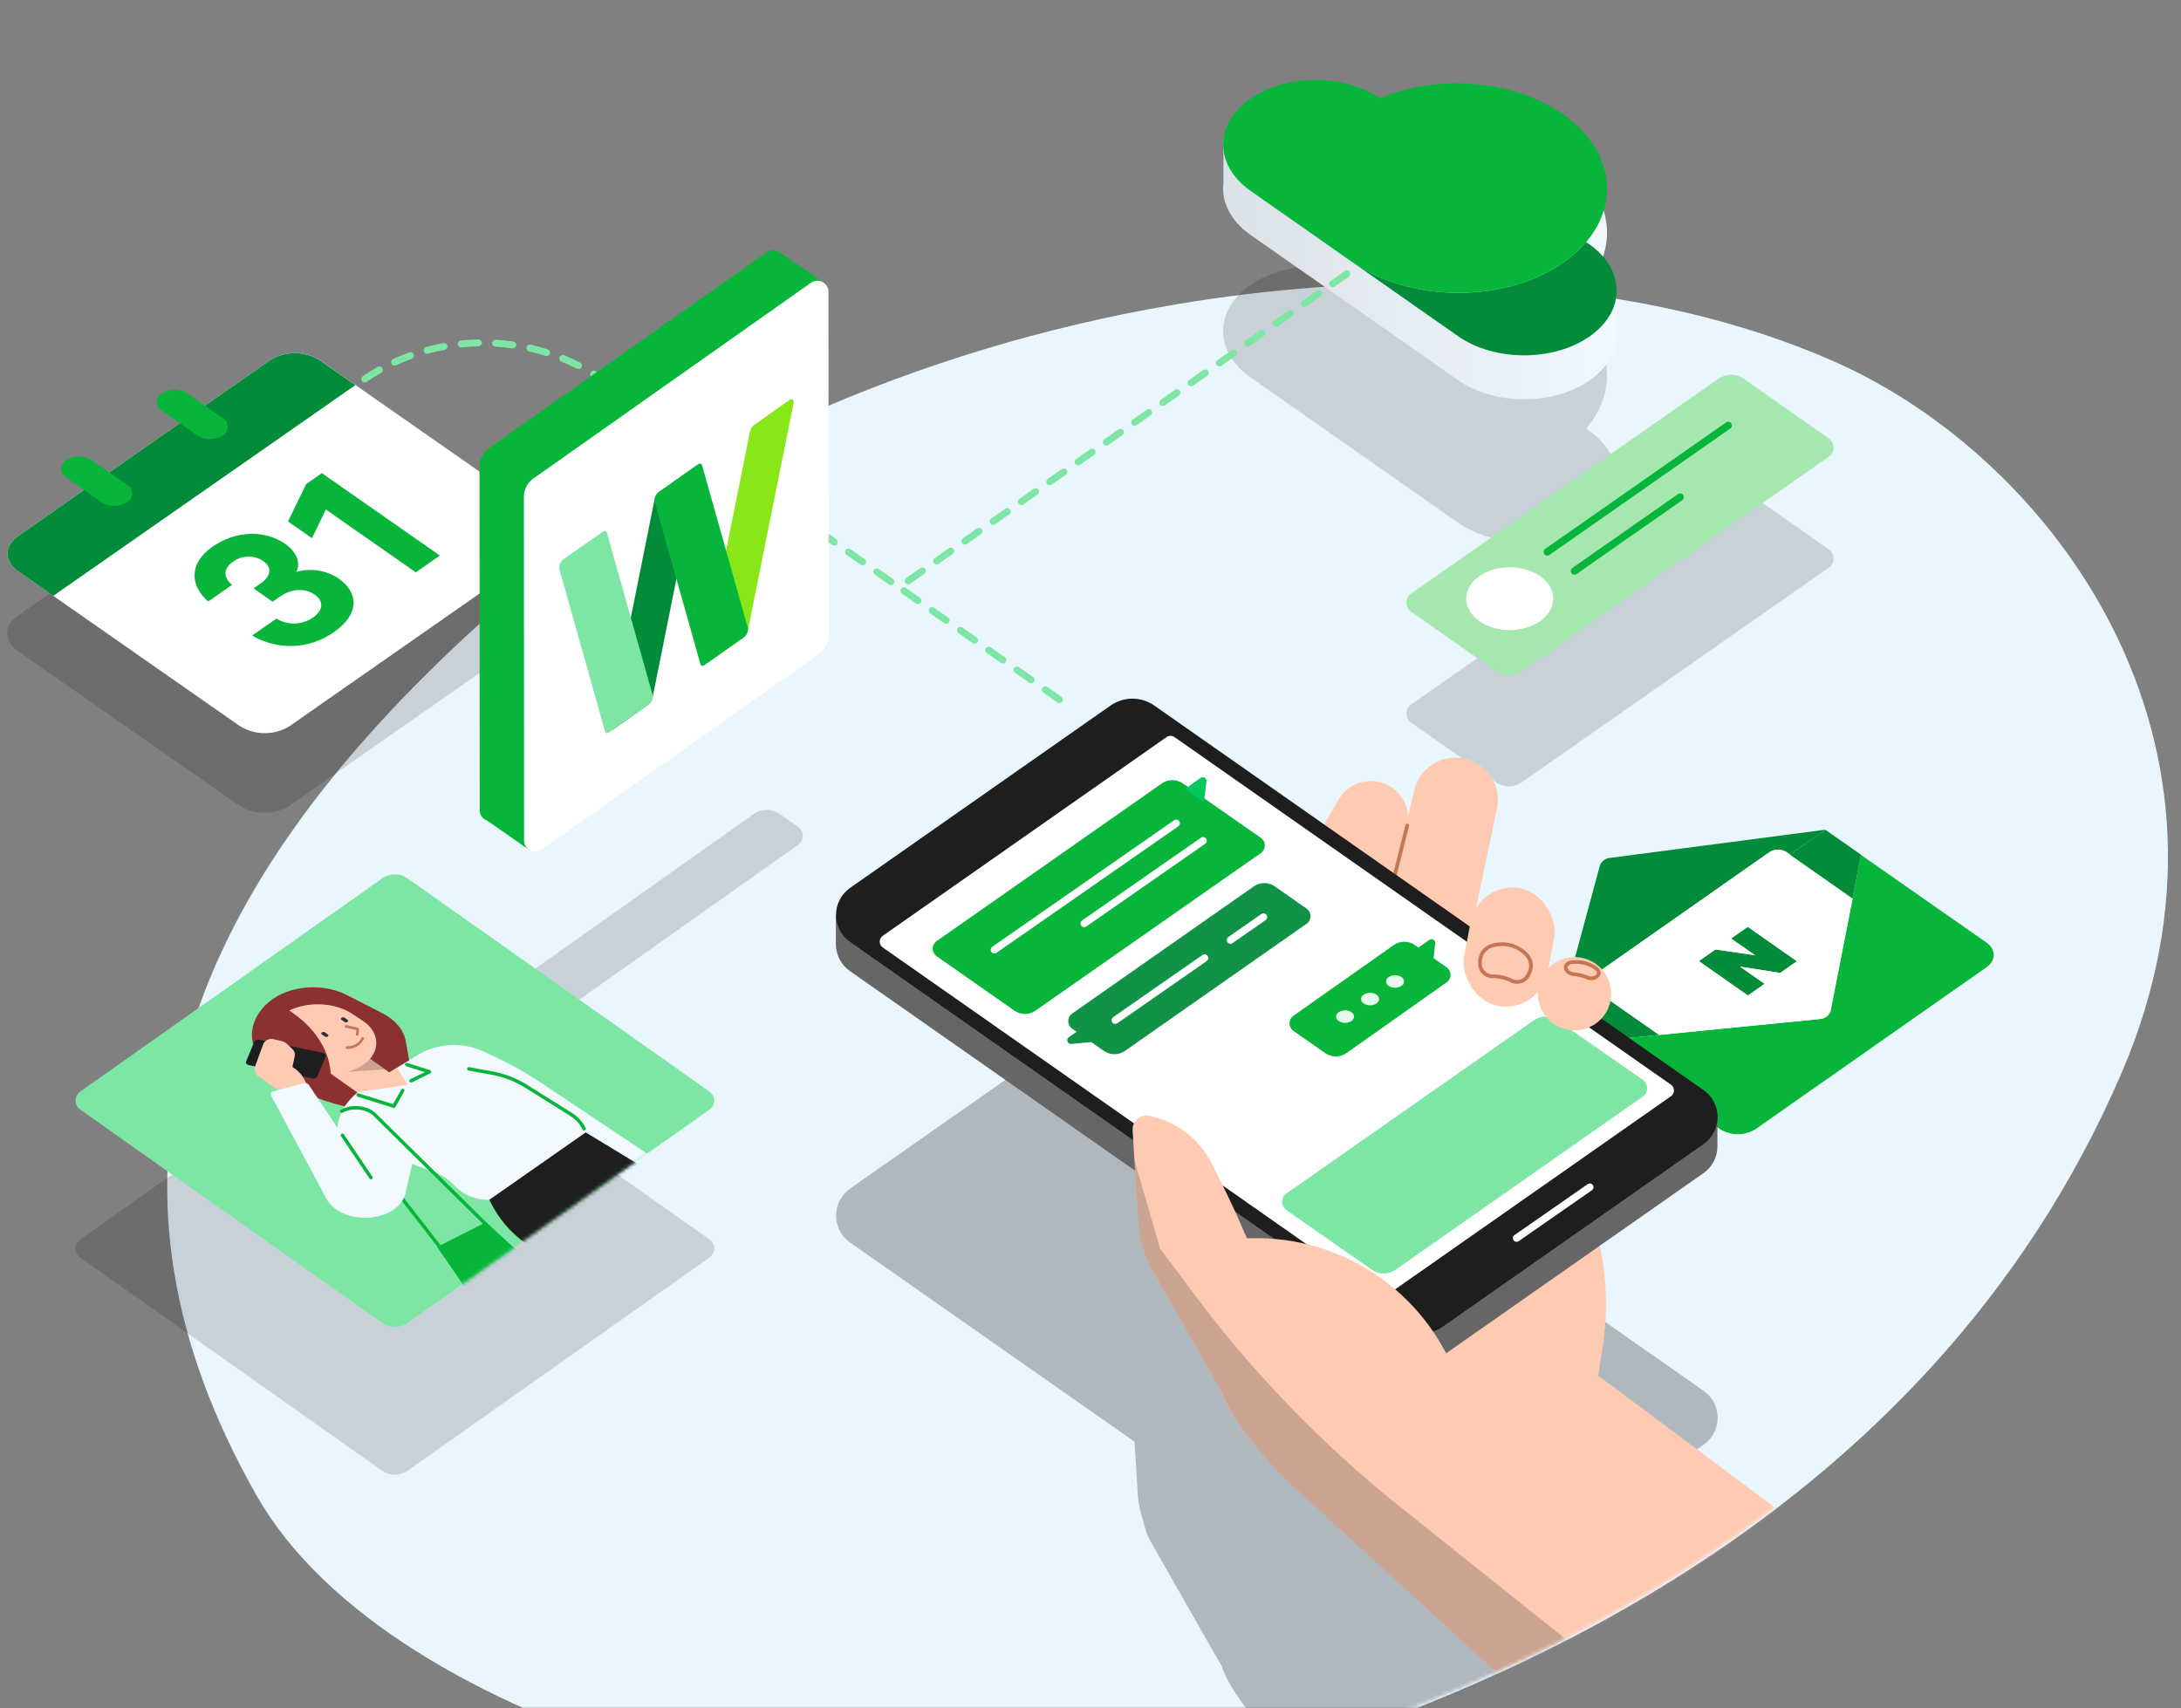 <svg xmlns="http://www.w3.org/2000/svg" xmlns:xlink="http://www.w3.org/1999/xlink" width="600" height="470" viewBox="0 0 600 470">
    <rect x="0" y="0" width="600" height="470" fill="#808080" stroke="none"/>
    <defs>
        <path id="a07ru58uba" d="M0 0H600V470H0z"/>
        <path id="i8wxjohdjc" d="M174.371 64.745L91.313 123.41c-2.084 1.475-4.873 1.475-6.957 0L1.298 64.745C.484 64.174 0 63.242 0 62.248s.484-1.926 1.298-2.497L84.356 1.107c2.084-1.476 4.873-1.476 6.957 0l83.058 58.644c.814.57 1.298 1.503 1.298 2.497s-.484 1.926-1.298 2.497z"/>
        <path id="pvsigi784f" d="M537.633 217.243c-53.72 124.765-179.472 177.885-274.39 199.328-65.196 14.74-201.19-17.293-238.646-83.098-47.26-83.078-25.624-159.483 58.075-236.885C183.002 3.815 355.802-24.21 458.868 21.587c60.17 26.723 117.898 104.776 78.765 195.656z"/>
        <linearGradient id="k8a75zeuwe" x1=".011%" x2="99.997%" y1="50.031%" y2="50.031%">
            <stop offset="0%" stop-color="#231815"/>
            <stop offset="100%" stop-color="#050000" stop-opacity="0"/>
        </linearGradient>
    </defs>
    <g fill="none" fill-rule="evenodd">
        <g>
            <g>
                <g transform="translate(-800 -485) translate(0 435) translate(800 50)">
                    <mask id="bnvd1q4dob" fill="#fff">
                        <use xlink:href="#a07ru58uba"/>
                    </mask>
                    <g mask="url(#bnvd1q4dob)">
                        <g transform="translate(2 22)">
                            <path fill="#EAF6FD" fill-rule="nonzero" d="M581.633 273.243c-53.72 124.765-179.472 177.885-274.39 199.328-65.196 14.74-201.19-17.293-238.646-83.098-47.26-83.078-25.624-159.483 58.075-236.885 100.33-92.773 273.13-120.798 376.196-75.001 60.17 26.723 117.898 104.776 78.765 195.656z"/>
                            <path fill="#000" fill-rule="nonzero" d="M146.94 141.628L85.988 99.076c-4.23-2.675-9.624-2.675-13.854 0L54.29 111.527l-4.842-3.387c-2.117-1.333-4.81-1.333-6.927 0-.887.483-1.439 1.412-1.439 2.421 0 1.01.552 1.938 1.439 2.421l4.852 3.377-19.399 13.57-4.852-3.387c-2.113-1.334-4.804-1.334-6.917 0-.887.483-1.439 1.411-1.439 2.42 0 1.01.552 1.94 1.439 2.422l4.842 3.377-18.178 12.665c-3.825 2.665-3.825 6.998 0 9.664l60.953 42.55c4.23 2.677 9.624 2.677 13.855 0l69.264-48.349c3.824-2.665 3.824-6.998 0-9.663zM435.19 96.546l-.843-.59c9.409-11.057 7.263-25.614-6.399-35.186-13.661-9.572-34.454-11.057-50.221-4.445-4.674-2.99-10.052-4.698-15.594-4.954-.794 0-1.587-.072-2.574-.061-.732 0-1.475 0-2.197.081h-.387c-.671 0-1.332.122-2.034.214l-.57.091c-.59.092-1.19.183-1.79.305l-.743.194c-.519.122-1.017.234-1.566.386-.306.082-.59.204-.906.285-.315.081-.885.275-1.322.437-.438.163-.722.295-1.089.448-.366.153-.722.285-1.078.448-.356.162-.844.427-1.261.66l-.784.398c-.66.386-1.302.783-1.922 1.22-1.737 1.193-3.272 2.656-4.547 4.334-1.848 2.39-2.863 5.32-2.89 8.341.011 1.751.378 3.482 1.08 5.086.493 1.154 1.125 2.244 1.881 3.245 1.293 1.68 2.84 3.145 4.588 4.344l27.923 19.551 29.144 20.416c10.03 7.02 26.255 7.05 36.214.061 9.959-6.988 9.918-18.29-.112-25.309z" opacity=".15"/>
                            <g fill-rule="nonzero">
                                <path fill="#028C3A" d="M65.999 36.804L61.421 40.018 50.384 38.289 57.138 43.019 52.551 46.234 39.042 36.773 43.629 33.559 54.534 35.197 47.902 30.558 52.49 27.343zM10.681 44.901L28.096 57.088 10.447 58.837.621 51.961z" transform="translate(426.31 205.656)"/>
                                <path fill="#028C3A" d="M73.842.62l-9.766 6.847-.956-.662c-1.423-.9-3.237-.9-4.66 0L9.716 40.985c-.592.328-.958.951-.958 1.627 0 .677.366 1.3.958 1.628l.956.671L.6 51.971l11.25-41.585c.498-1.19 1.64-1.984 2.93-2.034L73.84.62z" transform="translate(426.31 205.656)"/>
                                <path fill="#07B53B" d="M118.122 31.636c2.716 1.902 2.736 4.975 0 6.867L54.667 82.987c-2.991 1.893-6.806 1.893-9.796 0l-34.465-24.13 17.65-1.75 44.219-4.383c1.286-.052 2.425-.846 2.92-2.035l6.103-31.107 2.35-12.034 34.474 24.088z" transform="translate(426.31 205.656)"/>
                            </g>
                            <path fill="#FFF" fill-rule="nonzero" d="M501.586 256.304c-.494 1.189-1.633 1.983-2.92 2.035l-44.219 4.384-17.405-12.207-.956-.671c-.591-.329-.958-.952-.958-1.628 0-.676.367-1.3.958-1.628l48.746-34.179c1.423-.9 3.237-.9 4.66 0l.955.661 17.243 12.075-6.104 31.158zm-13.824-10.63l4.588-3.215-13.51-9.46-4.628 3.174 6.622 4.639-10.894-1.587-4.588 3.214 13.509 9.46 4.588-3.214-6.755-4.73 11.027 1.73"/>
                            <path fill="#028C3A" fill-rule="nonzero" d="M509.978 213.163L507.629 225.197 490.386 213.122 500.142 206.276z"/>
                            <path fill="#000" fill-rule="nonzero" d="M470.723 112.73l-84.522 59.092c-.814.572-1.298 1.503-1.298 2.498 0 .994.484 1.926 1.298 2.497l23.396 16.439c2.103 1.475 4.905 1.475 7.009 0l84.522-59.092c.814-.571 1.298-1.503 1.298-2.497s-.484-1.926-1.298-2.498l-23.396-16.438c-2.104-1.475-4.905-1.475-7.009 0z" opacity=".15"/>
                            <path fill="#A5E7AF" fill-rule="nonzero" d="M470.723 82.213l-84.522 59.092c-.814.571-1.298 1.503-1.298 2.497s.484 1.926 1.298 2.498l23.396 16.438c2.103 1.475 4.905 1.475 7.009 0l84.522-59.091c.814-.572 1.298-1.503 1.298-2.498 0-.994-.484-1.926-1.298-2.497l-23.396-16.439c-2.104-1.475-4.905-1.475-7.009 0z"/>
                            <ellipse cx="413.33" cy="142.709" fill="#FFF" fill-rule="nonzero" rx="11.983" ry="8.647"/>
                            <path fill="#07B53B" fill-rule="nonzero" d="M472.866 94.207c.46-.322 1.095-.21 1.417.251.297.425.224.998-.15 1.337l-.1.08-49.774 34.8c-.46.321-1.095.209-1.417-.251-.297-.425-.224-.999.15-1.337l.1-.08 49.774-34.8zM459.632 113.942c.46-.322 1.095-.21 1.417.25.297.426.224.999-.151 1.338l-.1.08-29.063 20.313c-.46.322-1.094.21-1.416-.25-.297-.426-.225-.999.15-1.338l.1-.08 29.063-20.313z"/>
                            <path fill="#000" fill-rule="nonzero" d="M212.446 201.953l5.086 3.5c.817.57 1.305 1.504 1.305 2.502 0 .997-.488 1.931-1.305 2.502l-70.444 49.845c-2.108 1.485-4.922 1.485-7.03 0l-5.086-3.53c-.809-.572-1.29-1.501-1.29-2.492 0-.991.481-1.92 1.29-2.492l70.414-49.845c2.117-1.496 4.947-1.492 7.06.01zM193.169 323.991l-83.058 58.665c-2.085 1.475-4.873 1.475-6.958 0L20.095 323.99c-.813-.571-1.297-1.503-1.297-2.497s.484-1.926 1.297-2.497l83.058-58.644c2.085-1.476 4.873-1.476 6.958 0l83.058 58.644c.813.571 1.298 1.503 1.298 2.497s-.485 1.926-1.298 2.497z" opacity=".15"/>
                            <g transform="translate(18.798 218.557)">
                                <mask id="4ga1ueh8od" fill="#fff">
                                    <use xlink:href="#i8wxjohdjc"/>
                                </mask>
                                <use fill="#7EE6A4" fill-rule="nonzero" xlink:href="#i8wxjohdjc"/>
                                <g fill-rule="nonzero" mask="url(#4ga1ueh8od)">
                                    <g>
                                        <path fill="#8C3131" d="M6.968 4.13c5.35-4.405 14.598-5.178 21.26-1.77l9.807 5.025c3.53 1.81 5.849 4.578 6.388 7.64l3.387 19.053-4.425.223c-14.933.753-29.306-4.15-37.75-12.878-5.147-5.31-4.618-12.4 1.333-17.293z" transform="translate(46.392 30.84)"/>
                                        <path fill="#FFCAB2" d="M41.29 24.607L32.969 30.477 21.342 22.267 29.663 16.398z" transform="translate(46.392 30.84)"/>
                                        <path fill="#333" d="M34.617 19.897L28.34 23.529 38.716 22.786z" opacity=".25" transform="translate(46.392 30.84)"/>
                                        <path fill="#FFCAB2" d="M32.806 21.535c-5.176 3.307-11.802 3.307-16.978 0l-5.167-3.652c-4.69-3.306-4.69-8.677 0-11.983 5.177-3.316 11.81-3.316 16.988 0l5.157 3.642c4.69 3.316 4.69 8.687 0 11.993z" transform="translate(46.392 30.84)"/>
                                        <path fill="#C57754" d="M28.078 10.62l3.235.783c.149.036.255.161.27.308v.075l-.152 1.475c-.02.195-.195.338-.39.317-.172-.017-.302-.154-.319-.318v-.072l.12-1.166-2.931-.71c-.168-.04-.278-.193-.272-.358l.01-.072c.04-.167.192-.278.358-.272l.071.01z" transform="translate(46.392 30.84)"/>
                                        <path fill="#333" d="M23.01 13.773c-.258.163-.586.163-.844 0l-.804-.549c-.108-.059-.175-.172-.175-.295s.067-.236.175-.295c.258-.162.586-.162.844 0l.784.56c.1.06.163.167.167.284.004.117-.051.228-.147.295zM28.412 9.766c-.255.162-.58.162-.835 0l-.783-.56c-.108-.059-.175-.172-.175-.295s.067-.236.175-.295c.254-.163.58-.163.834 0l.784.55c.107.061.173.175.173.3 0 .123-.066.238-.173.3z" transform="translate(46.392 30.84)"/>
                                        <path fill="#C57754" d="M32.254 14.155c.075-.181.284-.267.465-.191.159.066.245.234.213.396l-.021.07-.124.287c-.938 1.597-2.683 2.545-4.533 2.464-.197-.009-.35-.175-.34-.371.008-.197.174-.35.37-.34 1.513.066 2.942-.669 3.751-1.885l.117-.186.102-.244z" transform="translate(46.392 30.84)"/>
                                        <path fill="#8C3131" d="M12.42 6.632l.947.662c7.12 5.004 10.874 11.87 10.447 18.94l-4.995-1.82-11.525-8.057-1.567-7.873 3.428-2.38 6.938-4.07 8.941 1.455 9.827 4.893-.905 1.943-4.222-2.777c-4.75-3.123-11.922-3.52-17.293-.956l-.02.04z" transform="translate(46.392 30.84)"/>
                                        <path fill="#1E1E1E" d="M22.38 19.328l-2.239 5.401c-.31.491-.904.722-1.464.57L1.322 21.657c-.63-.122-1.017-.59-.803-1.017l2.238-5.402c.303-.499.904-.733 1.465-.57l17.364 3.581c.63.122.987.59.793 1.079z" transform="translate(46.392 30.84)"/>
                                        <path fill="#FFCAB2" d="M10.925 29.683L4.07 24.831c-.986-.572-1.439-1.754-1.088-2.838l2.329-6.307c.598-1.015 1.814-1.486 2.94-1.14l1.74.407c.706.149 1.361.478 1.902.957l1.332 1.302c.545.47.8 1.194.672 1.902l-.641 3.052c2.089 1.239 3.586 3.272 4.15 5.635l.163.855-6.643 1.027z" transform="translate(46.392 30.84)"/>
                                        <path fill="#07B53B" d="M35.629 48.291c.18-.14.43-.129.597.014l.066.07 18.382 23.66c.16.207.123.504-.083.664-.181.14-.431.13-.598-.014l-.066-.069-18.382-23.661c-.16-.206-.123-.503.084-.664z" transform="translate(46.392 30.84)"/>
                                        <path fill="#F1F9FF" d="M7.924 28.88l8.443-2.238c.491-.152 1.025 0 1.364.386l7.924 11.912v-.244c.325-3.886 2.655-7.558 6.55-10.305l15.93-9.775c5.386-3.041 11.897-3.34 17.538-.804l3.052 1.434c4.487 2.09 8.81 4.519 12.929 7.263l29.5 19.694-3.764 2.655-7.863-5.442-32.165 15.258c-3.6.132-7.084-1.29-9.562-3.906l-.499-.508c-1.376-1.353-3.028-2.394-4.842-3.052l-6.256-2.38-1.82 7.954c-.703 3.601-4.761 6.409-9.868 6.826-5.086.417-10.01-1.678-11.84-5.086L7.293 29.866c-.173-.366.07-.834.63-.987z" transform="translate(46.392 30.84)"/>
                                        <path fill="#07B53B" d="M26.743 40.552c.193-.13.446-.1.603.061l.054.066 7.863 11.658c.146.217.09.51-.127.657-.193.13-.447.099-.603-.062l-.054-.066-7.863-11.658c-.146-.216-.09-.51.127-.656zM61.777 22.201l.085.008 6.099 1.108c3.188.549 6.253 1.657 9.057 3.275l.523.31 12.431 7.786c1.703 1.01 3.077 2.492 3.957 4.266.116.234.02.518-.214.634-.234.116-.518.02-.634-.214-.745-1.503-1.881-2.775-3.294-3.688l-12.742-7.979c-2.67-1.62-5.606-2.755-8.673-3.353l-6.68-1.214c-.257-.047-.427-.293-.38-.55.041-.229.24-.389.465-.389zM44.247 21.35c.07-.22.288-.354.51-.325l.084.019 6.256 1.993c.377.12.44.61.14.83l-.075.046-5.056 2.482c-.234.115-.518.018-.633-.216-.102-.209-.037-.456.144-.59l.072-.043 4-1.964-5.135-1.637c-.221-.07-.354-.289-.326-.511l.019-.083z" transform="translate(46.392 30.84)"/>
                                        <path fill="#FFCAB2" d="M31.046 29.113L44.993 27.079 42.012 22.389 39.947 23.651 34.627 24.872z" transform="translate(46.392 30.84)"/>
                                        <path fill="#1E1E1E" d="M67.433 58.695c2.287 4.908 5.836 9.12 10.284 12.207l10.264 7.426 30.843-23.061L93.942 40.16l-26.51 18.534z" transform="translate(46.392 30.84)"/>
                                        <path fill="#07B53B" d="M26.564 33.929c2.91-1.618 7.075-1.268 9.396.767l.2.184 31.758 31.321c.186.183.188.483.004.669-.16.163-.41.185-.594.065l-.075-.06L35.5 35.557c-1.962-1.895-5.834-2.27-8.475-.802-.228.127-.516.045-.643-.183-.127-.228-.045-.516.183-.643z" transform="translate(46.392 30.84)"/>
                                        <path fill="#07B53B" d="M53.049 71.675L66.517 64.859 80.647 77.819 62.947 86.038zM43.187 28.393c.128-.227.416-.308.644-.18.202.114.289.354.215.566l-.035.078-2.43 4.323c-.097.17-.285.262-.474.238l-.08-.018-9.827-3.072c-.25-.078-.388-.343-.31-.593.069-.221.286-.356.509-.328l.083.018 9.46 2.958 2.245-3.99z" transform="translate(46.392 30.84)"/>
                                    </g>
                                </g>
                            </g>
                            <path fill="#F1F9FF" fill-rule="nonzero" d="M442.515 72.53c.286-1.45.314-2.937.081-4.395 0-4.456-.081-10.58-.081-10.58l-6.795-2.593c7.772-10.804 5.178-24.353-7.772-33.417-13.651-9.572-34.454-11.067-50.221-4.455-4.676-2.985-10.053-4.693-15.594-4.954-.794 0-1.587-.072-2.574-.061-.732 0-1.475 0-2.197.081h-.387c-.671 0-1.332.122-2.034.214l-.57.091c-.59.092-1.19.183-1.79.305l-.743.194c-.519.122-1.017.234-1.566.386-.306.082-.59.204-.906.285l-1.322.437c-.377.133-.722.295-1.089.448-.366.153-.722.285-1.078.448-.356.162-.844.437-1.261.66l-.784.398c-.678.386-1.319.793-1.922 1.22-.55.387-1.068.794-1.557 1.21l-5.777-2.217v12.177c-.28 2.268.072 4.57 1.017 6.652.494 1.15 1.126 2.237 1.882 3.235 1.292 1.68 2.84 3.145 4.587 4.344l57.047 39.926c10.03 7.02 26.255 7.05 36.214.072 4.07-2.859 6.46-6.44 7.192-10.173v.061z"/>
                            <path fill="url(#k8a75zeuwe)" fill-rule="nonzero" d="M442.515 72.53c.286-1.45.314-2.937.081-4.395 0-4.456-.081-10.58-.081-10.58l-6.795-2.593c7.772-10.804 5.178-24.353-7.772-33.417-13.651-9.572-34.454-11.067-50.221-4.455-4.676-2.985-10.053-4.693-15.594-4.954-.794 0-1.587-.072-2.574-.061-.732 0-1.475 0-2.197.081h-.387c-.671 0-1.332.122-2.034.214l-.57.091c-.59.092-1.19.183-1.79.305l-.743.194c-.519.122-1.017.234-1.566.386-.306.082-.59.204-.906.285l-1.322.437c-.377.133-.722.295-1.089.448-.366.153-.722.285-1.078.448-.356.162-.844.437-1.261.66l-.784.398c-.678.386-1.319.793-1.922 1.22-.55.387-1.068.794-1.557 1.21l-5.777-2.217v12.177c-.28 2.268.072 4.57 1.017 6.652.494 1.15 1.126 2.237 1.882 3.235 1.292 1.68 2.84 3.145 4.587 4.344l57.047 39.926c10.03 7.02 26.255 7.05 36.214.072 4.07-2.859 6.46-6.44 7.192-10.173v.061z" opacity=".1"/>
                            <path fill="#07B53B" fill-rule="nonzero" d="M427.948 9.41c13.621 9.572 15.808 24.128 6.399 35.186-1.823 2.117-3.909 3.994-6.206 5.585-16 11.19-42.052 11.19-58.176-.112l-.488-.356-.264-.163-27.17-19.033c-1.748-1.199-3.296-2.664-4.589-4.343-.754-1.003-1.386-2.093-1.882-3.245-.7-1.605-1.067-3.336-1.078-5.087.026-3.018 1.041-5.944 2.89-8.33 1.268-1.684 2.804-3.147 4.546-4.334.624-.434 1.265-.841 1.923-1.22.264-.154.529-.276.783-.398.417-.234.834-.457 1.261-.66.428-.204.733-.306 1.079-.448.346-.143.712-.316 1.088-.448.377-.132.875-.295 1.323-.437.447-.143.6-.214.905-.295.509-.143 1.017-.255 1.566-.377l.743-.193c.6-.122 1.2-.214 1.79-.305l.57-.092c.682-.091 1.343-.163 2.035-.213h.386C358.104.04 358.847.01 359.58 0c1.018 0 1.78 0 2.574.071 5.541.253 10.92 1.958 15.594 4.944 15.747-6.663 36.55-5.168 50.201 4.394z"/>
                            <path fill="#028C3A" fill-rule="nonzero" d="M435.19 45.186c10.03 7.019 10.092 18.381.133 25.36-9.959 6.978-26.184 6.958-36.214-.061l-57.067-39.968 27.17 19.033.265.163.488.356c16.124 11.291 42.175 11.332 58.176.112 2.297-1.591 4.383-3.468 6.206-5.585l.844.59z"/>
                            <path fill="#7EE6A4" fill-rule="nonzero" d="M367.955 52.555l-3.891 2.725c-.43.301-.535.894-.234 1.324.301.43.894.535 1.325.234l3.891-2.725c.43-.301.535-.894.234-1.325-.302-.43-.895-.534-1.325-.233zm-7.783 5.45l-3.891 2.725c-.43.3-.535.894-.234 1.324.302.43.895.535 1.325.234l3.891-2.725c.43-.301.535-.895.234-1.325-.301-.43-.894-.535-1.325-.233zm-7.782 5.45l-3.892 2.724c-.43.302-.534.895-.233 1.325.301.43.894.535 1.324.234l3.892-2.725c.43-.302.535-.895.233-1.325-.301-.43-.894-.535-1.324-.234zm-7.783 5.45l-3.891 2.724c-.43.301-.535.894-.234 1.325.301.43.895.535 1.325.233l3.891-2.725c.43-.3.535-.894.234-1.324-.302-.43-.895-.535-1.325-.234zm-7.783 5.449l-3.89 2.725c-.431.301-.536.894-.234 1.325.3.43.894.534 1.324.233l3.891-2.725c.43-.301.535-.894.234-1.324-.301-.43-.894-.535-1.325-.234zm-7.782 5.45l-3.892 2.725c-.43.301-.534.894-.233 1.324.301.43.894.535 1.325.234l3.89-2.725c.431-.301.536-.894.234-1.325-.3-.43-.894-.535-1.324-.233zm-7.783 5.45l-3.891 2.724c-.43.302-.535.895-.234 1.325.302.43.895.535 1.325.234l3.891-2.725c.43-.302.535-.895.234-1.325-.302-.43-.895-.535-1.325-.233zm-7.783 5.45l-3.89 2.724c-.431.302-.536.895-.234 1.325.3.43.894.535 1.324.233l3.892-2.724c.43-.302.534-.895.233-1.325-.301-.43-.894-.535-1.325-.234zm-7.782 5.45l-3.892 2.724c-.43.301-.534.894-.233 1.325.301.43.894.534 1.325.233l3.89-2.725c.431-.301.536-.894.234-1.324-.3-.43-.894-.535-1.324-.234zm-7.783 5.449l-3.891 2.725c-.43.301-.535.894-.234 1.324.302.43.895.535 1.325.234l3.891-2.725c.43-.301.535-.894.234-1.325-.301-.43-.895-.534-1.325-.233zm-7.782 5.45l-3.892 2.725c-.43.3-.535.894-.233 1.324.301.43.894.535 1.324.234l3.892-2.725c.43-.301.534-.895.233-1.325-.301-.43-.894-.535-1.324-.233zm-7.783 5.45l-3.891 2.724c-.43.302-.535.895-.234 1.325.301.43.894.535 1.325.234l3.891-2.725c.43-.302.535-.895.234-1.325-.302-.43-.895-.535-1.325-.234zm-7.783 5.45l-3.891 2.724c-.43.301-.535.894-.234 1.325.302.43.895.535 1.325.233l3.891-2.725c.43-.3.535-.894.234-1.324-.301-.43-.894-.535-1.325-.234zm-7.782 5.449l-3.892 2.725c-.43.301-.535.894-.233 1.325.301.43.894.534 1.324.233l3.892-2.725c.43-.301.535-.894.233-1.324-.301-.43-.894-.535-1.324-.234zm-7.783 5.45l-3.891 2.725c-.43.301-.535.894-.234 1.324.301.43.894.535 1.325.234l3.891-2.725c.43-.301.535-.894.234-1.325-.302-.43-.895-.535-1.325-.233zm-7.783 5.45l-3.891 2.724c-.43.302-.535.895-.234 1.325.302.43.895.535 1.325.234l3.891-2.725c.43-.302.535-.895.234-1.325-.301-.43-.894-.535-1.325-.233zm-5.113 7.007l3.891 2.725c.43.301 1.024.197 1.325-.234.301-.43.196-1.023-.234-1.324l-3.891-2.725c-.43-.301-1.024-.196-1.325.234-.301.43-.197 1.023.234 1.324zm7.783 5.45l3.891 2.724c.43.301 1.024.197 1.325-.234.301-.43.197-1.023-.234-1.324l-3.891-2.725c-.43-.301-1.024-.197-1.325.234-.301.43-.197 1.023.234 1.324zm7.783 5.448l3.892 2.725c.43.301 1.023.196 1.324-.234.302-.43.197-1.023-.233-1.324l-3.892-2.725c-.43-.301-1.023-.197-1.325.234-.3.43-.196 1.023.234 1.324zm7.783 5.45l3.892 2.724c.43.301 1.023.196 1.324-.234.302-.43.197-1.023-.233-1.324l-3.892-2.725c-.43-.301-1.023-.197-1.324.234-.302.43-.197 1.023.233 1.324zm7.783 5.448l3.892 2.725c.43.301 1.023.196 1.325-.234.301-.43.196-1.023-.234-1.325l-3.892-2.724c-.43-.301-1.023-.197-1.324.234-.301.43-.197 1.023.233 1.324zm7.784 5.45l3.891 2.724c.43.301 1.024.196 1.325-.234.301-.43.197-1.023-.234-1.325l-3.891-2.724c-.43-.301-1.024-.197-1.325.234-.301.43-.197 1.023.234 1.324zM243.64 137.26l-3.891-2.724c-.43-.301-1.023-.197-1.325.234-.301.43-.196 1.023.234 1.324l3.892 2.725c.43.301 1.023.196 1.324-.234.301-.43.197-1.023-.234-1.324zm-7.783-5.449l-3.891-2.724c-.43-.301-1.023-.197-1.325.233-.301.43-.196 1.024.234 1.325l3.891 2.725c.43.3 1.024.196 1.325-.234.301-.43.197-1.023-.234-1.325zm-7.783-5.449l-3.891-2.724c-.43-.302-1.024-.197-1.325.233-.301.43-.197 1.024.234 1.325l3.891 2.724c.43.302 1.024.197 1.325-.233.301-.43.197-1.024-.234-1.325zm-7.783-5.449l-3.891-2.725c-.43-.3-1.024-.196-1.325.234-.301.43-.197 1.023.234 1.325l3.891 2.724c.43.302 1.024.197 1.325-.233.301-.43.197-1.024-.234-1.325zm-7.783-5.45l-3.891-2.724c-.43-.301-1.024-.196-1.325.234-.301.43-.197 1.023.234 1.325l3.891 2.724c.43.301 1.024.197 1.325-.233.301-.43.196-1.024-.234-1.325zm-7.783-5.448l-3.891-2.725c-.43-.301-1.024-.197-1.325.234-.301.43-.197 1.023.234 1.324l3.891 2.725c.43.301 1.023.197 1.325-.234.301-.43.196-1.023-.234-1.324zm-7.783-5.45l-3.892-2.724c-.43-.301-1.023-.197-1.324.234-.301.43-.197 1.023.233 1.324l3.892 2.725c.43.301 1.023.197 1.325-.234.3-.43.196-1.023-.234-1.324zm-7.783-5.449l-3.892-2.724c-.43-.301-1.023-.197-1.324.233-.302.43-.197 1.024.233 1.325l3.892 2.725c.43.301 1.023.196 1.325-.234.3-.43.196-1.023-.234-1.325zm-7.783-5.449l-3.892-2.724c-.43-.302-1.023-.197-1.324.233-.302.43-.197 1.024.233 1.325l3.892 2.725c.43.3 1.023.196 1.325-.234.3-.43.196-1.023-.234-1.325zm-7.783-5.449l-3.892-2.725c-.43-.3-1.023-.196-1.324.234-.302.43-.197 1.024.233 1.325l3.892 2.724c.43.302 1.023.197 1.324-.233.302-.43.197-1.024-.233-1.325zm-7.783-5.45l-1.006-.703c-.98-.686-1.978-1.342-2.994-1.965-.447-.275-1.033-.135-1.308.312-.275.448-.135 1.034.313 1.309.983.603 1.95 1.238 2.898 1.902l1.006.704c.43.301 1.023.197 1.324-.233.302-.43.197-1.024-.233-1.325zm-8.218-5.028c-1.439-.728-2.904-1.397-4.393-2.004-.487-.198-1.042.035-1.24.522-.199.486.035 1.041.521 1.24 1.442.587 2.86 1.234 4.252 1.94.468.237 1.04.05 1.278-.42.238-.468.05-1.04-.418-1.278zm-8.943-3.645c-1.536-.484-3.09-.904-4.66-1.26-.513-.117-1.022.204-1.138.716-.117.512.204 1.022.716 1.138 1.52.345 3.024.752 4.511 1.22.501.158 1.035-.12 1.193-.62.158-.502-.12-1.036-.622-1.194zm-9.452-2.143c-1.594-.226-3.196-.387-4.803-.483-.525-.031-.975.369-1.006.893-.031.524.368.975.893 1.006 1.555.092 3.106.248 4.649.467.52.074 1.001-.288 1.075-.808.074-.52-.288-1.001-.808-1.075zm-9.6-.574c-1.61.035-3.217.135-4.818.3-.522.054-.902.522-.848 1.044.054.523.521.903 1.044.849 1.55-.16 3.105-.258 4.663-.291.525-.012.942-.446.93-.972-.011-.525-.446-.941-.971-.93zm-9.634 1c-1.582.296-3.151.657-4.705 1.082-.507.138-.805.661-.666 1.168.138.507.661.805 1.168.666 1.503-.41 3.023-.76 4.554-1.047.516-.097.856-.594.76-1.11-.098-.516-.595-.856-1.11-.76zm-9.358 2.564c-1.512.55-3.001 1.164-4.465 1.838-.477.22-.686.785-.466 1.262.22.477.785.686 1.262.466 1.417-.652 2.858-1.246 4.32-1.78.494-.18.748-.725.568-1.219-.18-.493-.726-.747-1.22-.567zm-8.692 3.995c-1.4.787-2.771 1.633-4.109 2.535-.435.294-.55.885-.257 1.32.294.436.885.55 1.32.257 1.296-.873 2.622-1.692 3.978-2.453.458-.258.62-.837.363-1.295-.257-.458-.837-.62-1.295-.364z"/>
                            <path fill="#FFF" fill-rule="nonzero" d="M147.027 129.363l-69.264 48.35c-4.23 2.675-9.624 2.675-13.855 0L2.955 135.16c-3.825-2.665-3.825-6.999 0-9.664l69.264-48.35c4.23-2.675 9.624-2.675 13.855 0l60.953 42.552c3.825 2.665 3.825 6.998 0 9.664z"/>
                            <path fill="#028C3A" fill-rule="nonzero" d="M72.219 77.148l-69.264 48.35c-3.825 2.664-3.825 6.998 0 9.663l9.694 6.775 83.119-57.983-9.694-6.765c-4.223-2.688-9.617-2.704-13.855-.04z"/>
                            <path fill="#07B53B" fill-rule="nonzero" d="M32.913 116.19c-2.117 1.332-4.811 1.332-6.928 0l-9.694-6.765c-.887-.483-1.438-1.412-1.438-2.421 0-1.01.551-1.939 1.438-2.421 2.113-1.334 4.804-1.334 6.917 0l9.705 6.774c.881.485 1.429 1.41 1.429 2.416s-.548 1.932-1.43 2.416zM59.229 97.828c-2.117 1.333-4.811 1.333-6.928 0l-9.694-6.765c-.887-.482-1.438-1.411-1.438-2.42 0-1.01.551-1.939 1.438-2.422 2.117-1.333 4.81-1.333 6.927 0l9.695 6.775c.881.485 1.429 1.41 1.429 2.416s-.548 1.932-1.43 2.416zM67.763 139.88l1.852-1.291c2.756-1.923 3.489-4.364.793-6.246-2.514-1.67-5.8-1.61-8.25.153-2.96 2.034-2.594 4.537-.315 6.418l-6.561 4.578c-5.086-4.466-5.34-10.518 1.17-15.065 6.51-4.547 14.485-4.65 20.04-.773 3.122 2.177 4.282 5.28 3.05 7.68 3.939-1.118 8.169-.457 11.577 1.81 5.666 3.947 5.768 9.858-1.16 14.69-6.652 4.808-15.524 5.207-22.582 1.017l6.663-4.65c3.133 1.91 7.1 1.778 10.1-.335 2.747-1.912 3.053-4.465.418-6.276-2.747-1.913-6.5-1.587-9.511.519l-2.035 1.444-5.249-3.672zM119.002 130.838L112.39 135.466 87.64 118.173 83.836 126.077 77.224 121.459 82.239 111.164 86.552 108.173zM211.225 149.473l-76.446 53.914c-.931.658-2.151.741-3.163.217s-1.648-1.57-1.648-2.709l-.051-94.603c0-1.983.964-3.842 2.584-4.985l76.445-53.914c.926-.626 2.12-.696 3.112-.183.992.514 1.625 1.528 1.649 2.645l.061 94.603c.019 1.986-.93 3.857-2.543 5.015z"/>
                            <path fill="#07B53B" fill-rule="nonzero" d="M224.785 55.847L212.639 47.505 208.895 64.402zM132.094 203.814L143.822 212.003 150.729 201.17 133.101 191.699z"/>
                            <path fill="#FFF" fill-rule="nonzero" d="M223.432 157.845l-76.446 53.914c-.931.657-2.151.741-3.163.217-1.013-.525-1.648-1.57-1.649-2.71l-.05-94.603c-.003-1.986.96-3.849 2.583-4.994l76.446-53.914c.93-.629 2.13-.696 3.125-.175.994.52 1.623 1.545 1.636 2.667l.06 94.604c.013 1.978-.935 3.84-2.542 4.994z"/>
                            <path fill="#028C3A" fill-rule="nonzero" d="M166.65 178.73l9.765-6.887c.559-.453.943-1.086 1.088-1.79l12.543-62.47c.213-1.017-.336-1.566-1.099-1.017l-9.765 6.887c-.55.451-.93 1.075-1.079 1.77l-12.542 62.479c-.224 1.048.336 1.566 1.088 1.027z"/>
                            <path fill="#89E618" fill-rule="nonzero" d="M192.884 160.216l9.765-6.887c.563-.45.949-1.084 1.089-1.79l12.543-62.47c.213-1.017-.336-1.566-1.1-1.017l-9.754 6.887c-.567.448-.956 1.082-1.1 1.79l-12.542 62.47c-.203 1.037.336 1.556 1.099 1.017z"/>
                            <path fill="#7EE6A4" fill-rule="nonzero" d="M176.415 171.843l-10.864 7.66c-.509.355-.957.254-1.099-.245L151.86 134.5c-.112-.99.3-1.965 1.088-2.574l10.915-7.65c.499-.356.946-.254 1.089.245l12.603 44.758c.097.995-.336 1.968-1.14 2.564z"/>
                            <path fill="#07B53B" fill-rule="nonzero" d="M202.65 153.329l-10.865 7.66c-.498.366-.946.264-1.088-.245l-12.604-44.758c-.111-.992.301-1.97 1.089-2.584l10.864-7.66c.508-.356.956-.254 1.088.244l12.604 44.759c.118.993-.296 1.974-1.089 2.584z"/>
                            <g transform="translate(43.563 55.674)">
                                <mask id="e1iesaq44g" fill="#fff">
                                    <use xlink:href="#pvsigi784f"/>
                                </mask>
                                <g mask="url(#e1iesaq44g)">
                                    <g transform="translate(184.385 114.189)">
                                        <path fill="#000" fill-rule="nonzero" d="M211.586 263.466c7.826-11.128 9.465-25.469 4.354-38.076-.326-.793-.651-1.577-1.017-2.36l7.578-5.31c.799-.559 1.471-1.28 1.974-2.116l14.241-9.969c2.424-1.696 3.867-4.468 3.867-7.426s-1.443-5.73-3.867-7.425l-80.179-56.142 1.353-6.419c1.211-5.692-1.965-11.405-7.44-13.38-5.473-1.975-11.566.393-14.268 5.548L87.615 84.98c-3.615-2.533-8.429-2.533-12.044 0L3.916 135.15c-2.419 1.699-3.859 4.47-3.859 7.426 0 2.956 1.44 5.727 3.86 7.425l78.246 54.789.905 14.475c.164 2.583.688 5.13 1.556 7.569.387 1.988 1.098 3.899 2.106 5.656l18.504 32.48c.244.437.508.875.783 1.292.897 2.542 2.103 4.964 3.59 7.212 4.786 7.223 10.44 13.83 16.836 19.674l36.926 33.772 136.809 2.665-88.592-66.12z" opacity=".25"/>
                                        <path fill="#FFCAB2" fill-rule="nonzero" d="M126.433 217.69l121.052 110.696 141.712-7.752-191.69-143.156c-14.618-10.755-30.297-19.988-46.793-27.557-13.614-6.26-29.739-2.524-39.214 9.084-9.113 11.163-9.9 26.957-1.943 38.97 4.797 7.238 10.465 13.859 16.876 19.715z"/>
                                        <path fill="#FFCAB2" fill-rule="nonzero" d="M86.72 156.99l18.503 32.481c4.25 7.446 11.5 12.702 19.898 14.425l29.256 6.022c7.119 1.468 14.503.972 21.362-1.434l34.026-22.166 1.079-6.816c4.685-28.862-7.02-57.942-30.396-75.51-.529-.396-1.017-.773-1.566-1.139l-14.831-10.63-70.119 39.001c-4.39 2.445-7.62 6.542-8.975 11.38-1.354 4.84-.72 10.018 1.763 14.387zM122.77 54.595l15.575-26.509c2.274-3.88 6.812-5.824 11.19-4.791 5.373 1.26 8.782 6.549 7.71 11.963l-9.074 45.775"/>
                                        <path fill="#FFCAB2" fill-rule="nonzero" d="M146.96 76.608l12.147-51.055c.72-3.045 2.636-5.673 5.314-7.291 2.679-1.619 5.896-2.093 8.927-1.315 6.059 1.54 9.824 7.586 8.535 13.702l-8.952 42.236"/>
                                        <path fill="#C57754" fill-rule="nonzero" d="M157.308 34.764c.242.06.4.286.384.527l-.015.09-7.558 30.151c-.068.273-.344.438-.617.37-.242-.06-.4-.286-.384-.526l.015-.091 7.558-30.151c.06-.242.286-.4.526-.384l.09.014z"/>
                                        <path fill="#666" fill-rule="nonzero" d="M226.845 111.968L87.605 14.506c-3.616-2.532-8.429-2.532-12.044 0L8.138 61.716 0 59.854v8.138c.03 2.915 1.466 5.635 3.855 7.304L154.967 181.09c3.61 2.534 8.422 2.534 12.034 0l71.654-50.17c2.416-1.675 3.86-4.425 3.866-7.365v-8.016l-15.676-3.57z"/>
                                        <path fill="#1E1E1E" fill-rule="nonzero" d="M3.906 67.28l151.111 105.793c3.612 2.534 8.423 2.534 12.034 0l71.655-50.17c2.423-1.696 3.867-4.468 3.867-7.426s-1.444-5.73-3.867-7.426L87.605 2.258c-3.616-2.532-8.429-2.532-12.044 0L3.906 52.428c-2.42 1.7-3.86 4.47-3.86 7.426 0 2.957 1.44 5.728 3.86 7.426z"/>
                                        <path fill="#FFF" fill-rule="nonzero" d="M206.835 133.93c.46-.322 1.095-.208 1.416.253.296.426.222.999-.154 1.337l-.1.08-20.152 14.017c-.461.32-1.095.207-1.416-.254-.296-.426-.222-.999.154-1.337l.1-.08 20.152-14.017zM12.878 68.796l136.555 95.62c.669.469 1.559.469 2.228 0l78.083-54.676c.515-.364.822-.956.822-1.587 0-.63-.307-1.223-.822-1.587L93.179 10.946c-.664-.47-1.553-.47-2.217 0L12.878 65.622c-.515.364-.822.956-.822 1.587s.307 1.223.822 1.587z"/>
                                        <path fill="#07B53B" fill-rule="nonzero" d="M27.7 67.077l61.96-43.385c1.75-1.224 4.078-1.224 5.828 0l21.434 14.963c.681.478 1.087 1.258 1.087 2.09 0 .833-.406 1.613-1.087 2.091L54.93 86.181c-1.75 1.223-4.079 1.223-5.829 0L27.7 71.207c-.664-.478-1.058-1.246-1.058-2.065s.394-1.587 1.058-2.065z"/>
                                        <path fill="#FFF" fill-rule="nonzero" d="M93.056 33.812c.461-.32 1.095-.207 1.416.254.296.426.222.999-.154 1.337l-.1.08-50.028 34.8c-.461.32-1.095.206-1.416-.255-.296-.426-.222-.999.154-1.337l.1-.079 50.028-34.8zM100.431 38.624c.461-.321 1.095-.207 1.416.254.296.426.222.998-.154 1.336l-.1.08-32.694 22.745c-.461.321-1.095.207-1.416-.254-.296-.425-.222-.998.154-1.336l.1-.08 32.694-22.745z"/>
                                        <path fill="#03C75A" fill-rule="nonzero" d="M96.068 25.156l4.283-3c.329-.233.764-.25 1.11-.043.346.207.537.599.487.999l-.661 5.696-5.219-3.652z"/>
                                        <path fill="#119347" fill-rule="nonzero" d="M65.002 86.994l49.946-34.972c1.753-1.229 4.087-1.229 5.84 0l8.717 6.103c.677.476 1.08 1.253 1.08 2.08 0 .828-.403 1.604-1.08 2.08L79.548 97.259c-1.75 1.224-4.078 1.224-5.829 0l-8.717-6.103c-.673-.479-1.073-1.254-1.073-2.08 0-.826.4-1.601 1.073-2.08z"/>
                                        <path fill="#FFF" fill-rule="nonzero" d="M100.848 70.89c.461-.32 1.095-.206 1.416.255.296.425.222.998-.154 1.336l-.1.08-24.576 17.1c-.462.32-1.096.207-1.416-.255-.297-.425-.222-.998.153-1.336l.1-.08 24.577-17.1zM117.063 59.61c.461-.321 1.095-.208 1.416.254.296.425.222.998-.154 1.336l-.1.08-9.094 6.327c-.461.32-1.095.207-1.416-.254-.296-.426-.222-.999.154-1.337l.1-.08 9.094-6.327z"/>
                                        <path fill="#119347" fill-rule="nonzero" d="M64.086 93.505l2.97-2.086 4.72 3.266-7.018.671c-.462.044-.894-.23-1.052-.666-.158-.435-.002-.923.38-1.185z"/>
                                        <path fill="#07B53B" fill-rule="nonzero" d="M125.904 87.584l27.557-19.429c1.75-1.224 4.079-1.224 5.829 0l8.718 6.104c.677.476 1.08 1.252 1.08 2.08 0 .828-.403 1.604-1.08 2.08L140.45 97.88c-1.75 1.224-4.079 1.224-5.83 0l-8.717-6.103c-.686-.478-1.095-1.26-1.095-2.096 0-.836.41-1.618 1.095-2.096z"/>
                                        <g opacity=".9">
                                            <path fill="#FFF" fill-rule="nonzero" d="M1.017 1.17c-.445.245-.721.713-.721 1.22 0 .508.276.976.721 1.221 1.065.676 2.425.676 3.49 0 .444-.245.72-.713.72-1.22 0-.508-.276-.976-.72-1.221-1.065-.676-2.425-.676-3.49 0z" transform="translate(137.328 85.448)"/>
                                        </g>
                                        <g opacity=".9">
                                            <path fill="#FFF" fill-rule="nonzero" d="M.763 1.424c-.445.245-.721.713-.721 1.22 0 .509.276.976.72 1.222 1.07.675 2.432.675 3.5 0 .445-.248.72-.717.72-1.226 0-.51-.275-.978-.72-1.226-1.069-.677-2.434-.673-3.5.01z" transform="translate(144.448 80.362)"/>
                                        </g>
                                        <g opacity=".9">
                                            <path fill="#FFF" fill-rule="nonzero" d="M1.546.651c-.445.245-.721.713-.721 1.22 0 .509.276.976.721 1.221 1.065.676 2.425.676 3.49 0 .444-.245.72-.712.72-1.22S5.48.896 5.037.65c-1.065-.676-2.425-.676-3.49 0z" transform="translate(150.552 76.293)"/>
                                        </g>
                                        <path fill="#07B53B" fill-rule="nonzero" d="M159.015 69.701l4.283-2.99c.327-.231.76-.248 1.105-.044.344.204.537.592.492.99l-.661 5.696-5.219-3.652z"/>
                                        <path fill="#7EE6A4" fill-rule="nonzero" d="M123.961 136.504l68.084-47.668c1.926-1.342 4.483-1.342 6.409 0l23.549 16.408c.75.523 1.196 1.38 1.196 2.294 0 .914-.447 1.77-1.196 2.294l-68.094 47.678c-1.926 1.341-4.483 1.341-6.409 0l-23.529-16.419c-.75-.521-1.2-1.377-1.201-2.29-.002-.915.443-1.772 1.191-2.297z"/>
                                        <path fill="#FFCAB2" fill-rule="nonzero" d="M104.125 149.921c26.17-5.216 52.58 7.81 64.37 31.748l.55 1.13-16.276 11.362-32.938-16.673-12.746.55-2.96-28.117z"/>
                                        <path fill="#FFCAB2" fill-rule="nonzero" d="M83.271 145.293l-1.637-26.164c-.073-1.195.416-2.356 1.321-3.14.906-.783 2.124-1.1 3.297-.858 7.405 1.53 13.71 6.349 17.13 13.092l1.394 2.747c4.703 9.253 8.884 18.762 12.522 28.483 1.209 3.207 1.077 6.765-.366 9.874-1.442 3.11-4.075 5.508-7.304 6.656-5.832 2.08-12.316-.326-15.38-5.707l-7.386-12.95c-2.096-3.686-3.324-7.801-3.59-12.033z"/>
                                        <g opacity=".25">
                                            <path fill="#333" fill-rule="nonzero" d="M.773.234l1.12 17.903c.266 4.232 1.494 8.348 3.59 12.034l7.385 12.95c.143.254.295.488.458.722l10.518 18.473c.254.438.509.865.783 1.292.898 2.542 2.104 4.964 3.591 7.212 4.785 7.236 10.439 13.856 16.836 19.714l121.051 110.697 37.516-2.035L73.7 95.438c-21.438-17.145-40.583-36.974-56.965-59L7.802 24.444.773.234z" transform="translate(81.38 127.155)"/>
                                        </g>
                                        <circle cx="203.214" cy="81.532" r="10.081" fill="#FFCAB2" fill-rule="nonzero"/>
                                        <rect width="23.386" height="32.928" x="173.516" y="52.24" fill="#FFCAB2" fill-rule="nonzero" rx="11.693" transform="rotate(10.91 185.21 68.704)"/>
                                        <path fill="#C57754" fill-rule="nonzero" d="M180.111 67.93l-.328.123c-1.878.79-3.097 2.634-3.088 4.672v.19c-.105 1.056.25 2.155.984 2.987.675.767 1.616 1.246 2.632 1.341l.238.016c1.73-.033 3.405.324 4.932 1.043l.358.177c1 .435 2.108.444 3.092.033.984-.41 1.758-1.204 2.144-2.198l.133-.261c.935-1.819.631-4.035-.764-5.538l-.334-.325c-2.623-2.605-6.51-3.482-9.999-2.26zm9.607 3.297c1.084 1.17 1.325 2.923.583 4.366l-.155.31c-.305.78-.878 1.367-1.607 1.67-.728.304-1.549.298-2.272-.017l-.344-.17c-1.678-.79-3.507-1.18-5.352-1.144l-.181-.013c-.741-.07-1.444-.427-1.948-1-.547-.62-.812-1.44-.732-2.264l.007-.454c.07-1.474.941-2.792 2.268-3.434l.185-.085.286-.104c3.016-1.057 6.374-.353 8.718 1.814l.544.525zM202.718 72.331l-.374.04c-1.242.165-2.13.97-2.058 2.014l-.001.036c.078 1.137 1.204 2.043 2.59 2.242l.199.023c1.044.097 2.06.326 3.033.681l.423.164c1.102.537 2.468.322 3.384-.555l.14-.18c.658-.901.295-2.052-.77-2.758l-.213-.142c-1.893-1.212-4.124-1.76-6.353-1.565zm5.796 2.417l.206.137c.626.415.79.933.513 1.312l-.082.112c-.55.515-1.457.658-2.215.29l-.471-.184c-.912-.333-1.852-.563-2.807-.687l-.652-.074c-.945-.136-1.667-.716-1.705-1.268v-.036l.002-.099c.03-.391.402-.723 1.016-.845l.148-.025.35-.038c1.995-.174 4.002.319 5.697 1.405z"/>
                                    </g>
                                </g>
                            </g>
                        </g>
                    </g>
                </g>
            </g>
        </g>
    </g>
</svg>
